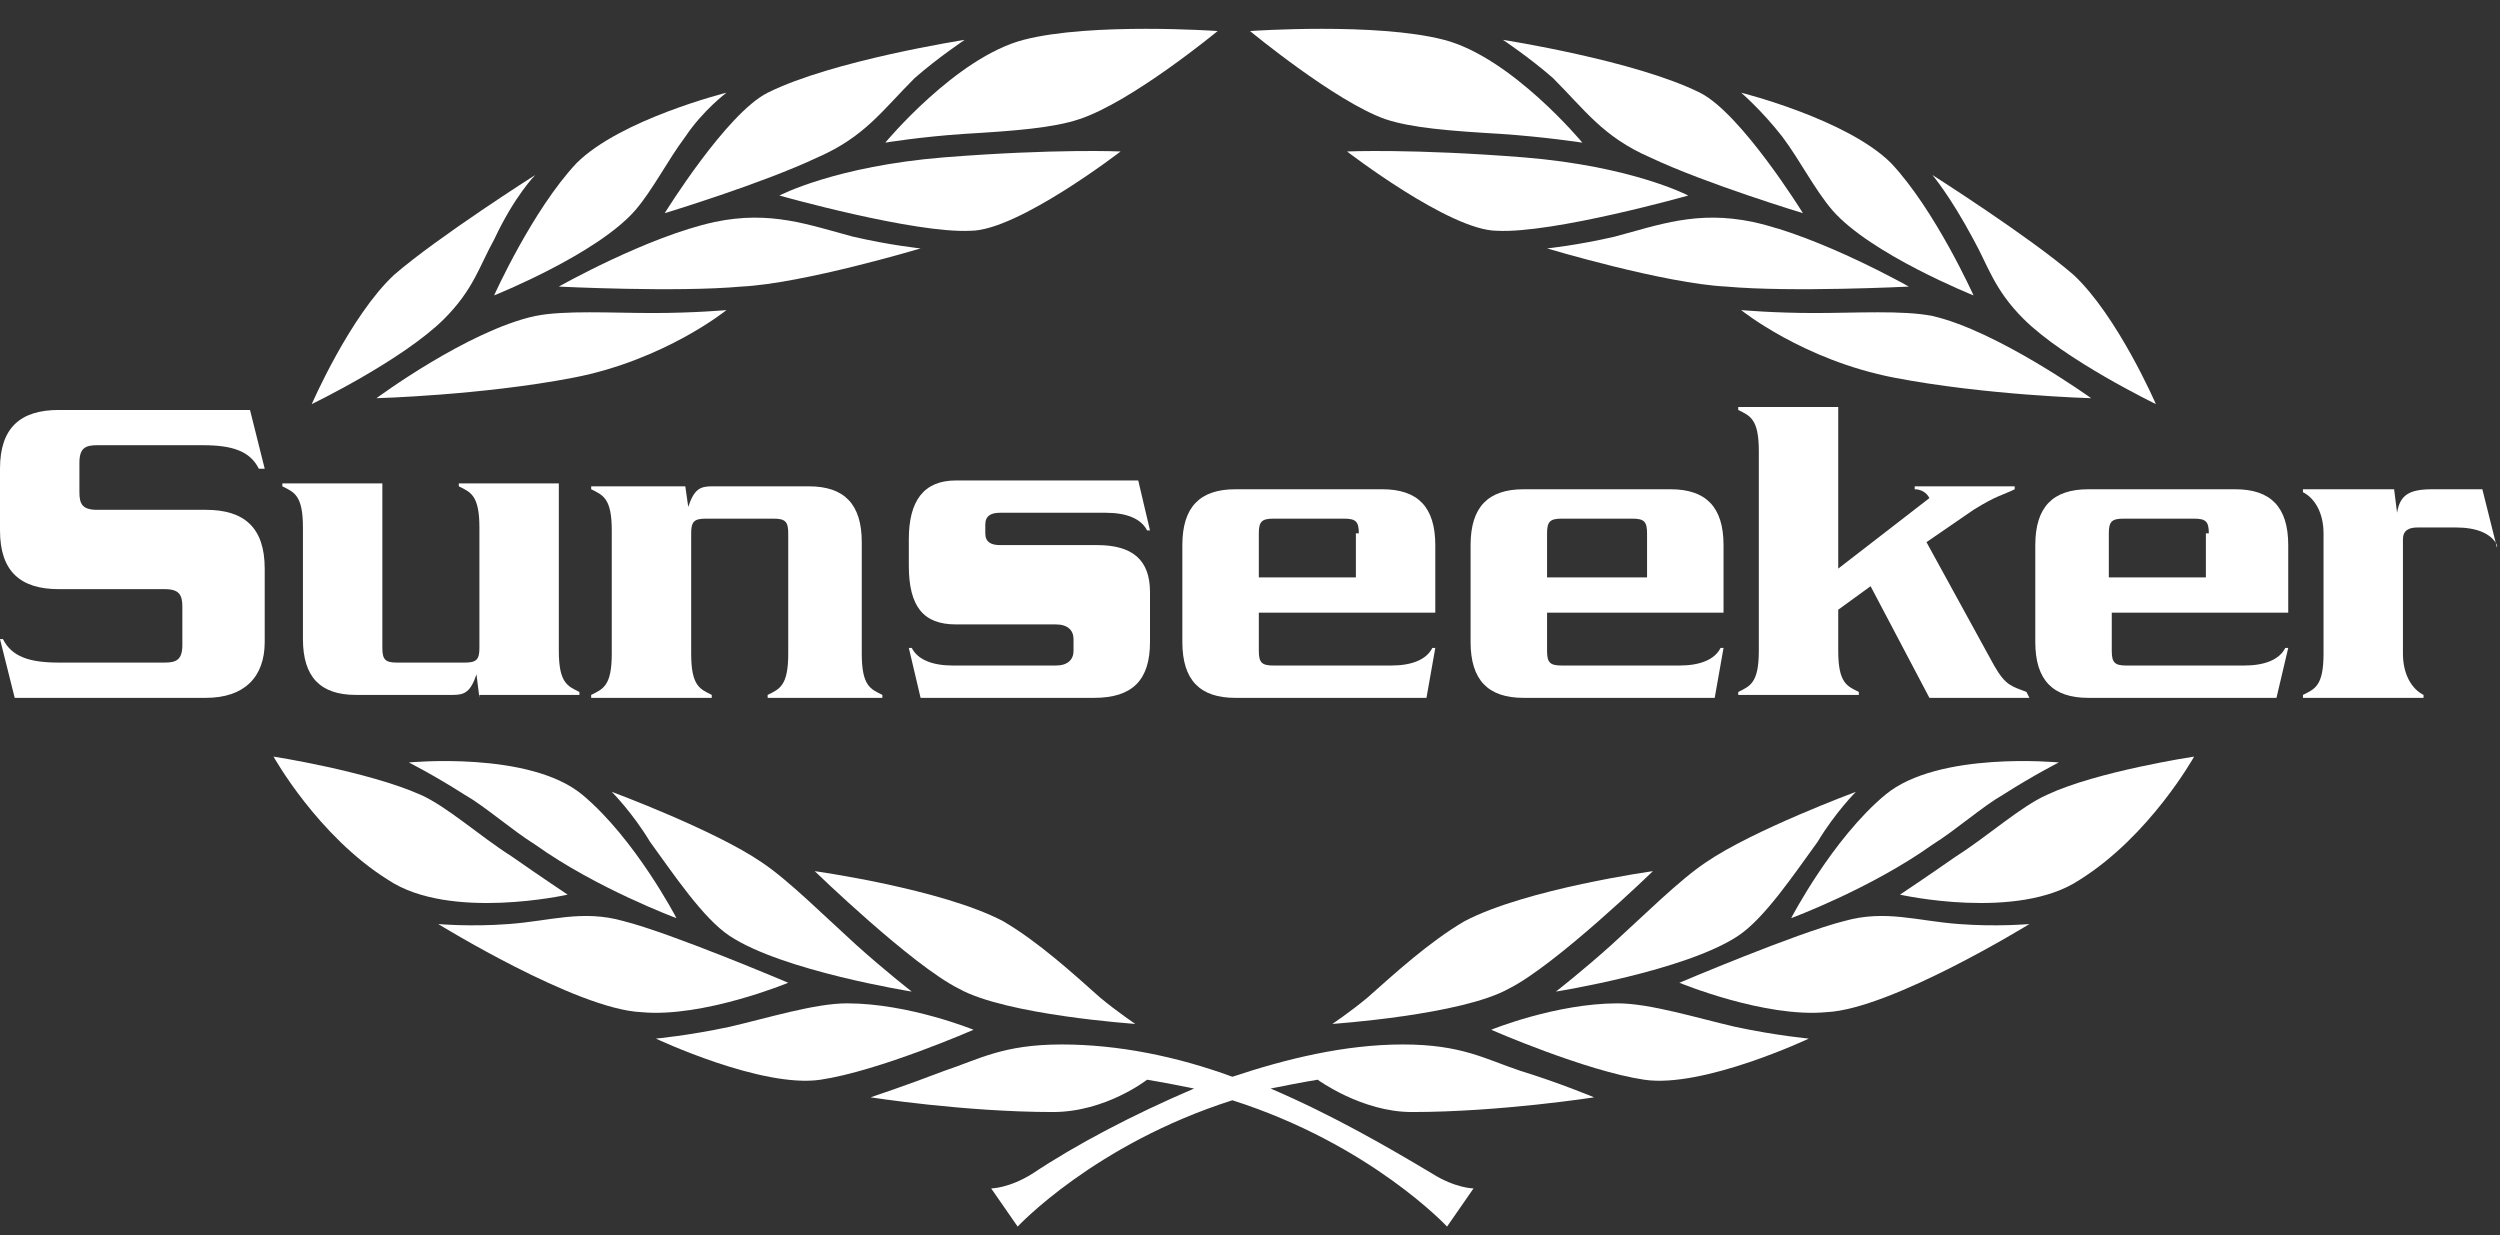 <svg width="85" height="42" viewBox="0 0 85 42" fill="none" xmlns="http://www.w3.org/2000/svg">
<rect x="0" y="0" width="85" height="42" fill="#333333" stroke="none"/>
<path d="M73.3 13.739C73.3 13.739 70.2 12.241 68.8 10.843C67.8 9.844 67.6 9.045 67.1 8.146C66.3 6.648 65.7 5.949 65.7 5.949C65.7 5.949 69 8.046 70.5 9.344C72 10.743 73.3 13.739 73.3 13.739Z" fill="white"/>
<path d="M71.1 13.539C71.1 13.539 67.5 13.439 64.4 12.84C61.3 12.241 59.2 10.543 59.2 10.543C59.2 10.543 60.3 10.643 61.7 10.643C63.1 10.643 64.7 10.543 65.7 10.743C67.9 11.242 71.1 13.539 71.1 13.539Z" fill="white"/>
<path d="M59.2 3.152C59.2 3.152 62.8 4.051 64.3 5.549C65.8 7.147 67.1 10.044 67.1 10.044C67.1 10.044 63.6 8.645 62.3 7.147C61.7 6.448 61.2 5.449 60.6 4.65C59.9 3.751 59.2 3.152 59.2 3.152Z" fill="white"/>
<path d="M52.6 8.446C52.6 8.446 53.6 8.346 54.9 8.046C56.4 7.647 57.7 7.147 59.6 7.547C61.9 8.046 64.9 9.744 64.9 9.744C64.9 9.744 60.9 9.944 58.7 9.744C56.6 9.644 52.6 8.446 52.6 8.446Z" fill="white"/>
<path d="M51.1 1.355C51.1 1.355 55.6 2.054 57.8 3.153C59.2 3.852 61.3 7.248 61.3 7.248C61.3 7.248 58 6.249 56.1 5.35C54.5 4.651 53.9 3.752 52.8 2.653C52 1.954 51.1 1.355 51.1 1.355Z" fill="white"/>
<path d="M45.8 5.15C45.8 5.15 48 5.05 51.8 5.35C55.5 5.649 57.4 6.648 57.4 6.648C57.4 6.648 52.8 7.946 50.9 7.846C49.3 7.846 45.8 5.15 45.8 5.15Z" fill="white"/>
<path d="M42.5 1.055C42.5 1.055 46.8 0.755 49.1 1.355C51.4 1.954 53.8 4.85 53.8 4.85C53.8 4.85 52.5 4.65 51 4.551C49.3 4.451 48 4.351 47.1 4.051C45.4 3.452 42.5 1.055 42.5 1.055Z" fill="white"/>
<path d="M56.2 29.619C56.2 29.619 51.9 30.218 49.8 31.317C48.6 32.016 47.4 33.115 46.5 33.914C45.9 34.413 45.3 34.813 45.3 34.813C45.3 34.813 49.7 34.513 51.3 33.614C52.9 32.815 56.2 29.619 56.2 29.619Z" fill="white"/>
<path d="M63.1 26.922C63.1 26.922 59.6 28.221 58 29.32C57.1 29.919 55.9 31.117 54.8 32.116C53.8 33.015 52.9 33.714 52.9 33.714C52.9 33.714 57.3 33.015 59.1 31.816C60 31.217 61 29.719 61.8 28.62C62.4 27.622 63.1 26.922 63.1 26.922Z" fill="white"/>
<path d="M70 25.924C70 25.924 65.9 25.524 64.1 27.022C62.3 28.521 60.9 31.217 60.9 31.217C60.9 31.217 63.6 30.218 65.7 28.72C66.5 28.221 67.4 27.422 68.1 27.022C69.2 26.323 70 25.924 70 25.924Z" fill="white"/>
<path d="M74.6 25.724C74.6 25.724 71.3 26.223 69.6 27.022C68.7 27.422 67.6 28.421 66.5 29.12C65.5 29.819 64.6 30.418 64.6 30.418C64.6 30.418 68.6 31.317 70.7 29.919C73.1 28.421 74.6 25.724 74.6 25.724Z" fill="white"/>
<path d="M69 31.417C69 31.417 67.9 31.517 66.6 31.417C65.2 31.317 64.1 30.918 62.7 31.317C61.1 31.716 57.1 33.414 57.1 33.414C57.1 33.414 60 34.613 62.1 34.413C64.3 34.313 69 31.417 69 31.417Z" fill="white"/>
<path d="M61.5 35.312C61.5 35.312 57.9 37.01 55.9 36.71C53.9 36.411 50.7 35.012 50.7 35.012C50.7 35.012 52.9 34.114 55 34.114C56.1 34.114 57.7 34.613 59 34.913C60.4 35.212 61.5 35.312 61.5 35.312Z" fill="white"/>
<path d="M10.6 13.739C10.6 13.739 13.7 12.241 15.1 10.843C16.1 9.844 16.3 9.045 16.8 8.146C17.5 6.648 18.2 5.949 18.2 5.949C18.2 5.949 14.9 8.046 13.4 9.344C11.9 10.743 10.6 13.739 10.6 13.739Z" fill="white"/>
<path d="M12.8 13.539C12.8 13.539 16.4 13.439 19.5 12.84C22.6 12.241 24.7 10.543 24.7 10.543C24.7 10.543 23.6 10.643 22.2 10.643C20.8 10.643 19.2 10.543 18.2 10.743C15.9 11.242 12.8 13.539 12.8 13.539Z" fill="white"/>
<path d="M24.7 3.152C24.7 3.152 21.1 4.051 19.6 5.549C18.1 7.147 16.8 10.044 16.8 10.044C16.8 10.044 20.3 8.645 21.6 7.147C22.2 6.448 22.7 5.449 23.3 4.65C23.9 3.751 24.7 3.152 24.7 3.152Z" fill="white"/>
<path d="M31.3 8.446C31.3 8.446 30.3 8.346 29 8.046C27.5 7.647 26.2 7.147 24.3 7.547C22 8.046 19 9.744 19 9.744C19 9.744 23 9.944 25.2 9.744C27.3 9.644 31.3 8.446 31.3 8.446Z" fill="white"/>
<path d="M32.8 1.355C32.8 1.355 28.3 2.054 26.1 3.153C24.7 3.852 22.6 7.248 22.6 7.248C22.6 7.248 25.9 6.249 27.8 5.35C29.4 4.651 30 3.752 31.1 2.653C31.9 1.954 32.8 1.355 32.8 1.355Z" fill="white"/>
<path d="M38.1 5.15C38.1 5.15 35.9 5.05 32.1 5.35C28.4 5.649 26.5 6.648 26.5 6.648C26.5 6.648 31.1 7.946 33 7.846C34.6 7.846 38.1 5.15 38.1 5.15Z" fill="white"/>
<path d="M41.4 1.055C41.4 1.055 37.1 0.755 34.8 1.355C32.5 1.954 30.1 4.85 30.1 4.85C30.1 4.85 31.3 4.65 32.8 4.551C34.5 4.451 35.8 4.351 36.7 4.051C38.5 3.452 41.4 1.055 41.4 1.055Z" fill="white"/>
<path d="M27.7 29.619C27.7 29.619 32 30.218 34.1 31.317C35.3 32.016 36.5 33.115 37.4 33.914C38 34.413 38.6 34.813 38.6 34.813C38.6 34.813 34.2 34.513 32.6 33.614C31 32.815 27.7 29.619 27.7 29.619Z" fill="white"/>
<path d="M20.8 26.922C20.8 26.922 24.3 28.221 25.9 29.32C26.8 29.919 28 31.117 29.1 32.116C30.1 33.015 31 33.714 31 33.714C31 33.714 26.6 33.015 24.8 31.816C23.9 31.217 22.9 29.719 22.1 28.62C21.5 27.622 20.8 26.922 20.8 26.922Z" fill="white"/>
<path d="M13.9 25.924C13.9 25.924 18 25.524 19.8 27.022C21.6 28.521 23 31.217 23 31.217C23 31.217 20.3 30.218 18.2 28.72C17.4 28.221 16.5 27.422 15.8 27.022C14.7 26.323 13.9 25.924 13.9 25.924Z" fill="white"/>
<path d="M9.3 25.724C9.3 25.724 12.5 26.223 14.3 27.022C15.2 27.422 16.3 28.421 17.4 29.12C18.4 29.819 19.3 30.418 19.3 30.418C19.3 30.418 15.3 31.317 13.2 29.919C10.8 28.421 9.3 25.724 9.3 25.724Z" fill="white"/>
<path d="M14.9 31.417C14.9 31.417 16 31.517 17.3 31.417C18.7 31.317 19.8 30.918 21.2 31.317C22.8 31.716 26.8 33.414 26.8 33.414C26.8 33.414 23.9 34.613 21.8 34.413C19.6 34.313 14.9 31.417 14.9 31.417Z" fill="white"/>
<path d="M22.3 35.312C22.3 35.312 25.9 37.01 27.9 36.71C29.9 36.411 33.1 35.012 33.1 35.012C33.1 35.012 30.9 34.114 28.8 34.114C27.7 34.114 26.1 34.613 24.8 34.913C23.4 35.212 22.3 35.312 22.3 35.312Z" fill="white"/>
<path d="M43.2 37.01C43.7 36.91 44.2 36.81 44.8 36.71C44.8 36.71 46.3 37.809 48 37.809C51 37.809 54.2 37.309 54.2 37.309C54.2 37.309 53 36.81 51.7 36.411C50.5 36.011 49.7 35.512 47.7 35.512C45.7 35.512 43.7 36.011 41.9 36.61C40 35.911 38 35.512 36.1 35.512C34.1 35.512 33.3 36.011 32.1 36.411C30.8 36.91 29.6 37.309 29.6 37.309C29.6 37.309 32.8 37.809 35.8 37.809C37.6 37.809 39 36.71 39 36.71C39.6 36.81 40.1 36.91 40.6 37.01C38.5 37.909 36.6 38.907 35.1 39.906C34.3 40.406 33.7 40.406 33.7 40.406L34.6 41.704C34.6 41.704 37.2 38.907 41.9 37.409C46.6 38.907 49.2 41.704 49.2 41.704L50.1 40.406C50.1 40.406 49.5 40.406 48.7 39.906C47.2 39.007 45.3 37.909 43.2 37.01Z" fill="white"/>
<path d="M7 23.727H0.5L0 21.729H0.1C0.4 22.328 1 22.528 2 22.528H5.6C6 22.528 6.2 22.428 6.2 21.929V20.63C6.2 20.231 6.1 20.031 5.6 20.031H2C0.7 20.031 0 19.432 0 18.034V15.936C0 14.538 0.7 13.939 2 13.939H8.5L9 15.936H8.8C8.5 15.337 7.9 15.137 6.9 15.137H3.3C2.9 15.137 2.7 15.237 2.7 15.736V16.735C2.7 17.135 2.8 17.334 3.3 17.334H7C8.3 17.334 9 17.934 9 19.332V21.829C9 23.027 8.3 23.727 7 23.727Z" fill="white"/>
<path d="M16.3 23.727L16.2 22.927C16 23.527 15.8 23.627 15.4 23.627H12.1C10.9 23.627 10.3 23.027 10.3 21.729V17.934C10.3 16.835 10 16.735 9.6 16.535V16.436H13V22.029C13 22.428 13.1 22.528 13.5 22.528H15.8C16.2 22.528 16.3 22.428 16.3 22.029V17.934C16.3 16.835 16 16.735 15.6 16.535V16.436H19V22.128C19 23.227 19.3 23.327 19.7 23.527V23.627H16.3V23.727Z" fill="white"/>
<path d="M26.1 23.727V23.627C26.5 23.427 26.8 23.327 26.8 22.228V18.134C26.8 17.734 26.7 17.634 26.3 17.634H24C23.6 17.634 23.5 17.734 23.5 18.134V22.228C23.5 23.327 23.8 23.427 24.2 23.627V23.727H20.1V23.627C20.5 23.427 20.8 23.327 20.8 22.228V18.034C20.8 16.935 20.5 16.835 20.1 16.635V16.535H23.3L23.4 17.235C23.6 16.635 23.8 16.535 24.2 16.535H27.5C28.7 16.535 29.3 17.135 29.3 18.433V22.228C29.3 23.327 29.6 23.427 30 23.627V23.727H26.1Z" fill="white"/>
<path d="M37.2 23.727H31.3L30.9 22.029H31C31.2 22.428 31.7 22.628 32.4 22.628H35.9C36.3 22.628 36.5 22.428 36.5 22.129V21.729C36.5 21.429 36.3 21.23 35.9 21.23H32.5C31.4 21.23 30.9 20.63 30.9 19.232V18.333C30.9 17.035 31.4 16.336 32.5 16.336H38.7L39.1 18.034H39C38.8 17.634 38.3 17.434 37.6 17.434H34C33.7 17.434 33.5 17.534 33.5 17.834V18.134C33.5 18.433 33.7 18.533 34 18.533H37.3C38.5 18.533 39.1 19.032 39.1 20.131V21.829C39.1 23.127 38.5 23.727 37.2 23.727Z" fill="white"/>
<path d="M48.5 23.727H42C40.8 23.727 40.2 23.127 40.2 21.829V18.533C40.2 17.235 40.8 16.635 42 16.635H47C48.2 16.635 48.8 17.235 48.8 18.533V20.83H42.8V22.128C42.8 22.528 42.9 22.628 43.3 22.628H47.3C48 22.628 48.5 22.428 48.7 22.029H48.8L48.5 23.727ZM46.2 18.134C46.2 17.734 46.1 17.634 45.7 17.634H43.3C42.9 17.634 42.8 17.734 42.8 18.134V19.632H46.1V18.134H46.2Z" fill="white"/>
<path d="M58.3 23.727H51.8C50.6 23.727 50 23.127 50 21.829V18.533C50 17.235 50.6 16.635 51.8 16.635H56.8C58 16.635 58.6 17.235 58.6 18.533V20.83H52.6V22.128C52.6 22.528 52.7 22.628 53.1 22.628H57.1C57.8 22.628 58.3 22.428 58.5 22.029H58.6L58.3 23.727ZM56 18.134C56 17.734 55.9 17.634 55.5 17.634H53.1C52.7 17.634 52.6 17.734 52.6 18.134V19.632H56V18.134Z" fill="white"/>
<path d="M69 23.727H65.6L63.6 19.931L62.5 20.73V22.128C62.5 23.227 62.8 23.327 63.2 23.527V23.627H59.1V23.527C59.5 23.327 59.8 23.227 59.8 22.128V15.337C59.8 14.238 59.5 14.139 59.1 13.939V13.839H62.5V19.332L65.6 16.935C65.5 16.735 65.3 16.635 65.1 16.635V16.535H68.5V16.635C68.1 16.835 67.9 16.835 67.1 17.334L65.5 18.433L67.8 22.628C68.2 23.327 68.4 23.327 68.9 23.527L69 23.727Z" fill="white"/>
<path d="M77.4 23.727H71C69.8 23.727 69.2 23.127 69.2 21.829V18.533C69.2 17.235 69.8 16.635 71 16.635H76C77.2 16.635 77.8 17.235 77.8 18.533V20.83H71.8V22.128C71.8 22.528 71.9 22.628 72.3 22.628H76.3C77 22.628 77.5 22.428 77.7 22.029H77.8L77.4 23.727ZM75.1 18.134C75.1 17.734 75 17.634 74.6 17.634H72.2C71.8 17.634 71.7 17.734 71.7 18.134V19.632H75V18.134H75.1Z" fill="white"/>
<path d="M84.9 18.533C84.7 18.134 84.2 17.934 83.5 17.934H82.2C81.9 17.934 81.7 18.034 81.7 18.333V22.228C81.7 22.927 82 23.427 82.4 23.627V23.727H78.3V23.627C78.7 23.427 79 23.327 79 22.228V18.134C79 17.434 78.7 16.935 78.3 16.735V16.635H81.4L81.5 17.434C81.6 16.835 81.9 16.635 82.7 16.635H84.4L84.9 18.633V18.533Z" fill="white"/>
</svg>
